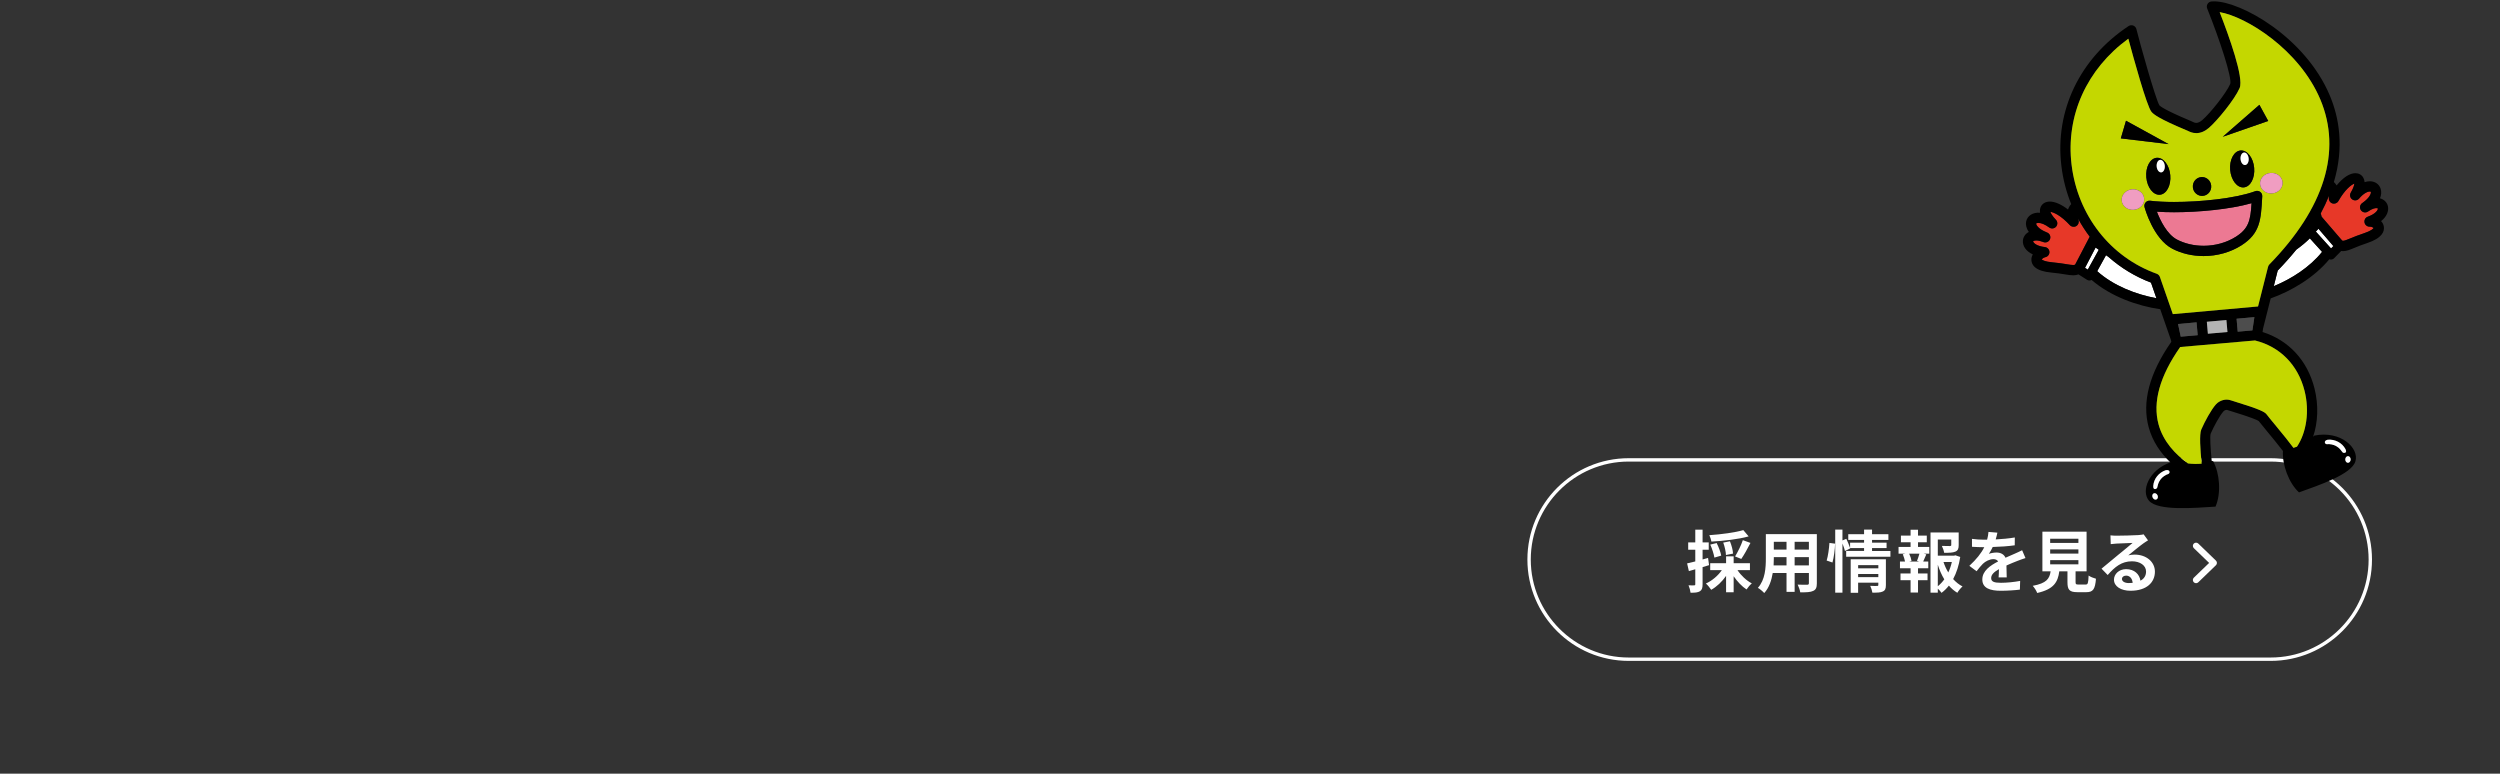 <svg id="a" xmlns="http://www.w3.org/2000/svg" viewBox="0 0 1480 458" width="1480" height="458"><rect x="0" y="0" width="1480" height="458" fill="#333333" stroke="none"/><defs><style>.b{fill:#c4d700;}.b,.c,.d,.e,.f,.g,.h,.i{stroke-width:0px;}.c{fill:#f09dc1;}.d{fill:#e73828;}.e{fill:#ec7993;}.f{fill:#000;}.g{fill:#4d4d4d;}.h{fill:#b3b3b3;}.i{fill:#fff;}</style></defs><path class="i" d="M1344.22,273.25c31.98,0,58,26.02,58,58s-26.02,58-58,58h-380c-31.98,0-58-26.02-58-58s26.02-58,58-58h380M1344.22,271.25h-380c-33.14,0-60,26.86-60,60h0c0,33.14,26.86,60,60,60h380c33.14,0,60-26.86,60-60h0c0-33.14-26.86-60-60-60h0Z"/><path class="i" d="M1011.77,334.57c-1.28.4-2.56.8-3.84,1.16v10.12c0,2.2-.36,3.4-1.56,4.16-1.24.76-2.92.92-5.56.88-.12-1.16-.64-3.12-1.2-4.4,1.44.08,2.84.08,3.32.04.48,0,.68-.16.68-.68v-8.84c-1.32.4-2.64.76-3.8,1.08l-1.04-4.56c1.36-.28,3.04-.72,4.84-1.16v-6.92h-4.2v-4.36h4.2v-7.52h4.32v7.52h3.64v4.36h-3.64v5.76l3.24-.92.6,4.28ZM1028.6,337.53c2.08,3.16,5.28,6.16,8.48,7.84-1.04.84-2.4,2.48-3.12,3.6-2.76-1.8-5.48-4.68-7.64-7.84v9.48h-4.48v-9.68c-2.36,3.4-5.52,6.4-8.8,8.24-.76-1.12-2.12-2.84-3.16-3.72,3.64-1.64,7.2-4.64,9.44-7.92h-6.88v-4.12h9.4v-4.04h4.48v4.04h9.64v4.12h-7.36ZM1035.2,317.54c-6.16,1.72-14.76,2.68-22.04,3.08-.16-1.08-.76-2.8-1.24-3.8,7.12-.48,15.24-1.56,20.12-3l3.16,3.72ZM1014.92,330.09c-.32-2-1.32-5.2-2.44-7.68l3.76-.96c1.2,2.32,2.36,5.44,2.72,7.48l-4.04,1.16ZM1021.76,328.57c-.04-1.88-.72-4.96-1.6-7.36l3.96-.76c.96,2.32,1.76,5.28,1.84,7.28l-4.2.84ZM1027.16,329.41c1.56-2.52,3.6-6.6,4.6-9.64l4.52,1.64c-1.72,3.4-3.8,7.12-5.44,9.48l-3.68-1.48Z"/><path class="i" d="M1075.58,345.25c0,2.56-.56,3.84-2.16,4.56-1.64.8-4.08.88-7.68.84-.16-1.28-.92-3.32-1.52-4.56,2.24.12,4.88.08,5.6.08.76,0,1.04-.24,1.04-.96v-6h-8.44v11.16h-4.8v-11.16h-8.16c-.72,4.36-2.16,8.76-5.04,11.88-.76-.88-2.68-2.52-3.76-3.08,4.36-4.8,4.72-11.92,4.72-17.52v-14.28h30.19v29.04ZM1057.62,334.73v-4.92h-7.52v.72c0,1.28-.04,2.72-.12,4.2h7.64ZM1050.1,320.73v4.64h7.52v-4.64h-7.52ZM1070.86,320.73h-8.44v4.64h8.44v-4.64ZM1070.86,334.73v-4.92h-8.44v4.92h8.44Z"/><path class="i" d="M1081.38,331.85c.84-2.72,1.44-7.2,1.64-10.44l3.36.44c-.08,3.32-.72,8.08-1.56,11.16l-3.44-1.16ZM1119.13,326.17v3.4h-26.2v-3.4h10.6v-1.72h-8.28l.08.2-3.12,1.52c-.28-1.16-.84-2.84-1.48-4.4v29.08h-4.28v-37.31h4.28v6.4l2.28-.96c.84,1.72,1.76,3.96,2.24,5.44v-3.16h8.28v-1.6h-9.36v-3.4h9.36v-2.72h4.72v2.72h9.68v3.4h-9.68v1.6h8.6v3.2h-8.6v1.72h10.88ZM1116.45,346.33c0,2.08-.4,3.2-1.84,3.84-1.4.68-3.4.68-6.16.68-.16-1.16-.72-2.88-1.28-4.04,1.64.12,3.52.08,4.04.08.56,0,.76-.16.76-.64v-1.32h-11.96v6h-4.4v-19.84h20.84v15.24ZM1100.02,334.57v1.88h11.96v-1.88h-11.96ZM1111.97,341.65v-1.84h-11.96v1.84h11.96Z"/><path class="i" d="M1135.46,323.77h6.68v4h-3.32l1.56.4c-.68,1.48-1.28,3.04-1.84,4.24h3v4h-6.08v3.08h5.64v4h-5.64v7.28h-4.4v-7.28h-5.96v-4h5.96v-3.08h-6.28v-4h3c-.24-1.28-.76-2.96-1.32-4.28l1.44-.36h-3.96v-4h7.12v-2.76h-5.72v-3.92h5.72v-3.48h4.4v3.48h5.2v3.92h-5.2v2.76ZM1134.86,332.05c.48-1.2,1.08-2.92,1.44-4.28h-6.08c.68,1.44,1.24,3.16,1.4,4.28l-1.28.36h5.8l-1.28-.36ZM1160.46,329.73c-.76,4.84-2.16,9.32-4.2,13.08,1.64,1.8,3.48,3.32,5.56,4.36-1.04.88-2.4,2.56-3.08,3.76-1.88-1.12-3.52-2.56-5-4.24-1.28,1.64-2.72,3.08-4.36,4.28-.52-.8-1.36-1.72-2.2-2.48v2.36h-4.32v-35.63h16.68v7.52c0,2.04-.44,3.2-2,3.84-1.52.64-3.68.68-6.6.68-.2-1.28-.8-2.92-1.36-4.08,1.96.08,4.16.08,4.76.08.6-.04.8-.16.8-.6v-3.28h-7.96v9.56h9.64l.8-.2,2.84,1ZM1147.18,347.05c1.44-1.16,2.72-2.52,3.84-4.08-1.56-2.56-2.84-5.48-3.84-8.64v12.72ZM1150.54,332.69c.72,2.2,1.68,4.28,2.84,6.2.92-1.92,1.64-4.04,2.12-6.2h-4.96Z"/><path class="i" d="M1181.45,319.34c3.8-.2,7.8-.56,11.32-1.16l-.04,4.64c-3.8.56-8.72.88-13.04,1-.68,1.48-1.48,2.92-2.28,4.08,1.04-.48,3.2-.8,4.52-.8,2.44,0,4.44,1.04,5.32,3.08,2.08-.96,3.76-1.64,5.4-2.36,1.56-.68,2.96-1.32,4.44-2.08l2,4.64c-1.28.36-3.4,1.16-4.76,1.68-1.8.72-4.08,1.6-6.52,2.72.04,2.24.12,5.2.16,7.04h-4.8c.12-1.2.16-3.12.2-4.88-3,1.72-4.6,3.28-4.6,5.28,0,2.2,1.88,2.8,5.8,2.8,3.4,0,7.84-.44,11.36-1.12l-.16,5.16c-2.64.36-7.56.68-11.32.68-6.28,0-10.92-1.52-10.92-6.68s4.8-8.32,9.36-10.68c-.6-1-1.68-1.36-2.8-1.36-2.24,0-4.72,1.28-6.24,2.76-1.2,1.2-2.36,2.64-3.72,4.4l-4.28-3.2c4.2-3.88,7.04-7.44,8.84-11.04h-.52c-1.64,0-4.56-.08-6.76-.24v-4.68c2.04.32,5,.48,7.04.48h1.92c.44-1.6.72-3.16.8-4.6l5.28.44c-.2,1-.48,2.32-1,4Z"/><path class="i" d="M1234.66,346.05c1.36,0,1.6-.68,1.8-5.32,1,.76,3.12,1.56,4.36,1.88-.52,6.32-1.76,7.96-5.72,7.96h-5.28c-4.76,0-5.88-1.44-5.88-5.92v-6.4h-4.84c-.84,6.36-3.2,10.56-13.08,12.8-.44-1.28-1.72-3.24-2.64-4.24,8.2-1.52,9.92-4.2,10.6-8.56h-4.88v-23.48h26.16v23.48h-6.52v6.36c0,1.28.24,1.44,1.76,1.44h4.16ZM1213.7,321.41h16.72v-2.48h-16.72v2.48ZM1213.7,327.73h16.72v-2.48h-16.72v2.48ZM1213.7,334.09h16.72v-2.48h-16.72v2.48Z"/><path class="i" d="M1253.03,317.13c2.12,0,10.68-.16,12.96-.36,1.64-.16,2.56-.28,3.04-.44l2.6,3.56c-.92.6-1.88,1.16-2.8,1.84-2.16,1.52-6.36,5.04-8.88,7.04,1.32-.32,2.52-.44,3.8-.44,6.8,0,11.96,4.24,11.96,10.08,0,6.32-4.8,11.32-14.48,11.32-5.56,0-9.76-2.56-9.76-6.56,0-3.24,2.92-6.24,7.16-6.24,4.96,0,7.96,3.04,8.52,6.84,2.2-1.16,3.32-3,3.32-5.44,0-3.6-3.6-6.04-8.32-6.04-6.12,0-10.12,3.24-14.4,8.12l-3.64-3.76c2.84-2.28,7.68-6.36,10.04-8.32,2.24-1.84,6.4-5.2,8.36-6.92-2.04.04-7.56.28-9.68.4-1.08.08-2.36.2-3.28.32l-.16-5.2c1.12.16,2.52.2,3.64.2ZM1260.22,345.17c.84,0,1.6-.04,2.32-.12-.24-2.6-1.72-4.28-3.88-4.28-1.52,0-2.48.92-2.48,1.92,0,1.48,1.64,2.48,4.04,2.48Z"/><path class="i" d="M1312.42,333.25c0,.51-.21,1-.58,1.36l-10.46,10.11c-.75.73-1.95.71-2.68-.05-.73-.75-.71-1.95.05-2.68l9.05-8.74-9.05-8.74c-.75-.73-.77-1.93-.05-2.68.73-.75,1.93-.77,2.68-.05l10.46,10.11c.37.36.58.85.58,1.36Z"/><path class="i" d="M1273.39,167.3c-9.36-3.55-17.8-8.71-25.08-15.13-.53-.36-1.05-.73-1.54-1.1l-5.22,9.46c9.51,8.56,22.96,13.81,35.06,16l-3.21-9.23Z"/><path class="i" d="M1374.67,149.12l-7.24-8.02c-2.25,2.26-4.96,4.52-8.01,6.71-3.29,4.05-6.94,8.18-11.01,12.38l-2.33,9.23c10.53-4.32,21.35-11.26,28.6-20.3Z"/><polygon class="i" points="1240.59 146.54 1234.32 158.57 1235.98 159.62 1242.48 147.85 1240.59 146.54"/><path class="d" d="M1223.18,156.36c1.79.29,3.21.52,4.19.52h0c.85,0,1-.12,1.25-.51l8.48-16.27c-2.54-3.36-4.84-6.93-6.87-10.66.07.24.12.48.21.73.5,1.36-.02,2.88-1.26,3.64-1.24.76-2.83.54-3.82-.52-5.42-5.86-9.72-7.68-11.54-7.88.29.85,1.14,2.46,3.27,4.7,1.08,1.14,1.12,2.92.08,4.1-1.04,1.18-2.81,1.37-4.08.44-2.33-1.72-4.65-2.7-6.36-2.7-.79,0-1.28.23-1.31.39-.13.68,1.1,3.17,6.21,5.21l.27.11c1.55.62,2.31,2.38,1.69,3.93-.61,1.55-2.37,2.32-3.92,1.72l-.3-.12c-1.41-.55-2.76-.84-3.87-.84-1.37,0-1.86.44-1.9.52,0,.04.01.25.27.61.36.51,1.93,2.22,6.71,2.78,1.49.17,2.63,1.41,2.68,2.91.05,1.5-1,2.81-2.48,3.09-1.02.19-1.84.91-2.08,1.32.37.33,1.82,1.32,6.36,1.71,3.35.29,5.99.72,8.11,1.06Z"/><polygon class="i" points="1379.99 147.09 1381.36 145.68 1372.52 135.4 1370.98 137.11 1379.99 147.09"/><path class="d" d="M1406.8,123.2c-.73,0-2.3.24-4.67,1.86l-.23.16c-1.38.95-3.26.6-4.21-.78-.95-1.37-.62-3.26.75-4.22l.24-.16h0s.03-.02.03-.02c4.25-2.97,5.1-5.62,4.84-6.43-.06-.19-.43-.22-.64-.22-1.33,0-3.69,1.09-6.31,4.17-1.02,1.2-2.79,1.42-4.07.5-1.28-.91-1.65-2.65-.86-4.01,1.57-2.68,2.03-4.44,2.12-5.33-1.75.6-5.55,3.46-9.44,10.31-.71,1.26-2.22,1.84-3.6,1.38-1.38-.46-2.24-1.82-2.06-3.26.05-.41.06-.8.07-1.18-1.36,3.36-2.97,6.8-4.85,10.31.15.64.31,1.3.5,2l12.02,13.97c.35.32.5.32.65.32.86,0,2.62-.72,4.65-1.56,1.99-.82,4.46-1.84,7.66-2.88,4.34-1.42,5.52-2.71,5.8-3.12-.32-.34-1.22-.81-2.2-.81-1.53.1-2.88-.97-3.17-2.44-.29-1.47.48-2.94,1.89-3.45,4.53-1.63,5.66-3.65,5.9-4.23.17-.41.14-.63.12-.66-.03-.04-.29-.21-.91-.21Z"/><path class="f" d="M1409.63,130.88c3.51-2.77,4.49-6.04,4.07-8.49-.43-2.48-2.25-4.33-4.75-5,.8-1.92.96-3.83.4-5.61-.87-2.76-3.33-4.47-6.44-4.47-1,0-2.03.17-3.07.52-.07-1-.33-1.91-.79-2.69-.95-1.67-2.66-2.62-4.68-2.62-3.38,0-7.36,2.66-11.08,7.24-.28-.47-.6-.9-.95-1.3-.22-.25-.45-.48-.69-.69,6.21-20.77,3.07-38.22-2.41-51.24-14.55-34.57-52.64-55.73-68.53-55.73-.53,0-1.04.03-1.52.07-.95.09-1.81.62-2.31,1.44-.5.82-.58,1.82-.23,2.71,7.46,18.61,14.8,41.01,13.65,44.68-2.43,5.52-11.78,17.26-16.53,21.36-1.3,1.12-2.49,1.69-3.55,1.69-.87,0-1.63-.37-2.3-.7-.22-.11-.42-.21-.6-.29-.16-.07-.48-.21-.94-.4-15.38-6.44-17.71-8.64-17.97-8.95-2.26-3.38-12.12-38.69-13.65-45.15-.23-.97-.91-1.76-1.84-2.13-.92-.36-1.96-.26-2.79.29-28.86,19.09-43.74,50.05-39.79,82.8.95,7.92,2.93,15.5,5.81,22.6-.26.28-.52.58-.75.9-.49.7-.87,1.48-1.13,2.31-3.9-3.02-7.7-4.71-10.76-4.71-2.53,0-4.56,1.2-5.43,3.23-.37.86-.58,1.98-.37,3.38-4.22-.36-7.57,1.77-8.25,5.27-.33,1.73.06,3.92,1.61,6.09-2.26,1.19-3.41,3.27-3.53,5.25-.17,2.93,1.65,6.1,5.89,8.07-.58,1.01-.91,2.15-.85,3.36.15,2.92,2.34,6.57,11.96,7.4,3.12.27,5.64.68,7.66,1.01,2.06.33,3.69.6,5.16.6h0c1.17,0,2.19-.19,3.1-.55l5.06,3.21c.43.27.92.41,1.42.41.22,0,.44-.03.66-.08.22-.06.42-.15.61-.25,11.28,9.74,27.09,15.41,40.65,17.34l6.33,18.19.23,1.09c-12.97,18.62-17.48,35.62-13.41,50.55,2.32,8.51,7.12,15.36,12.87,20.84-13,4.57-17.51,17.06-12.67,22.7,5.29,6.15,26.85,4.28,39.38,3.49,3.43-7.81,2.53-19.75-1.41-26.9-.18-.07-.51-.15-.85-.17-.75-7.78-1.12-14.56-.62-16.09,1.9-4.4,5.35-10.73,7.63-13.28.54-.61,1.65-.98,2.19-.78.17.06.86.28,1.9.6,12.46,3.81,15.85,5.34,16.73,5.94.99,1.3,2.79,3.49,5.05,6.22,2.4,2.91,6.4,7.75,9.29,11.51-.48,8.07,3.41,18.91,9.51,24.53,11.8-4.28,31.01-10.62,33.4-18.38,2.37-7.72-8.59-18.45-24.32-15.25-.23.24-.48.48-.73.72,2.89-8.57,3.32-18.72.83-28.64-4.15-16.53-15.28-28.54-30.75-33.4l.31-2.09,4.5-17.8c12.37-4.4,25.8-12.38,34.72-23.18.28.11.57.18.88.18h.05c.71,0,1.4-.29,1.9-.79l4.21-4.29c.34.05.69.1,1.05.1,2.06,0,4.12-.85,6.96-2.02,1.9-.78,4.25-1.75,7.23-2.72,9.07-2.96,10.44-6.97,9.99-9.8-.2-1.25-.79-2.33-1.61-3.21ZM1390.02,270.02c.88.02,1.58.91,1.57,2-.01,1.09-.74,1.97-1.62,1.96-.88-.01-1.58-.91-1.57-2,.01-1.09.74-1.97,1.62-1.96ZM1378.06,260.3c4.28-.35,8.48,1.79,10.47,5.59,1.3,2.47-1.18,2.53-1.74,1.86-.77-.93-1.6-2.47-3.86-3.72-1.48-.82-3.72-1.26-5.3-1.08-1.37.17-2.31-2.14.43-2.66ZM1407.58,124.07c-.24.58-1.37,2.6-5.9,4.23-1.41.51-2.18,1.97-1.89,3.45.29,1.47,1.65,2.54,3.17,2.44.98,0,1.89.48,2.2.81-.28.41-1.46,1.7-5.8,3.12-3.19,1.05-5.67,2.06-7.66,2.88-2.03.84-3.78,1.56-4.65,1.56-.15,0-.3,0-.65-.32l-12.02-13.97c-.19-.7-.36-1.36-.5-2,1.88-3.51,3.49-6.95,4.85-10.31,0,.38-.02.77-.07,1.18-.18,1.44.68,2.8,2.06,3.26,1.38.46,2.88-.12,3.6-1.38,3.89-6.85,7.69-9.7,9.44-10.31-.08.89-.55,2.65-2.12,5.33-.79,1.36-.42,3.1.86,4.01,1.28.91,3.05.7,4.07-.5,2.63-3.07,4.98-4.17,6.31-4.17.21,0,.58.03.64.22.26.81-.6,3.46-4.84,6.43l-.03.02h0s-.24.17-.24.17c-1.37.96-1.7,2.84-.75,4.22.95,1.37,2.83,1.72,4.21.78l.23-.16c2.37-1.62,3.94-1.86,4.67-1.86.61,0,.88.17.91.21.02.04.05.26-.12.66ZM1359.81,264.41c-.72.28-1.41.52-2.08.71-2.23-3.08-5.73-7.4-10.83-13.57-2.24-2.7-4.17-5.04-5.02-6.19-1.03-1.38-3.13-2.84-19.67-7.9-.82-.25-1.38-.42-1.55-.48-2.92-1.09-6.65-.04-8.85,2.42-2.82,3.16-6.57,10.05-8.67,14.92-1.18,2.74-.59,11.94.24,20.15-2.41.24-5.31.21-8.11-.13-7.4-5.33-14.63-12.88-17.4-23.08-3.6-13.21.72-28.62,12.8-45.84l44.32-3.88c14.78,3.63,25.47,14.49,29.32,29.82,3.01,11.99,1.13,24.67-4.49,33.04ZM1300.37,190.82l.66,7.61-10.05.88-1.59-7.5,10.97-.98ZM1318.02,189.49l.62,7.08-11.58,1.01-.62-7.08,11.58-1.02ZM1324.72,196.36l-.67-7.67,10.55-.95-1.17,7.85-8.71.77ZM1336.76,181.45l-50.44,4.54-7.66-22.03c-.3-.87-.98-1.55-1.84-1.86-27.5-9.87-46.84-34.62-50.45-64.59-3.5-29.07,9.01-56.65,33.61-74.57,2.95,11.02,10.85,39.79,13.67,43.26,1.29,1.58,4.77,4.24,20.38,10.79.41.17.7.29.84.35.11.05.23.11.36.17,1.01.5,2.7,1.33,4.98,1.33,2.56,0,5.09-1.07,7.52-3.16,4.84-4.18,15.1-16.63,18.12-23.51,2.64-6-6.3-30.81-11.82-44.97,15.72,2.65,47.18,22.21,59.6,51.7,12.86,30.54,2.43,64.3-30.15,97.65-.38.38-.64.86-.77,1.38l-5.95,23.55ZM1210.79,152.27c1.48-.28,2.53-1.59,2.48-3.09-.05-1.5-1.19-2.74-2.68-2.91-4.78-.56-6.35-2.27-6.71-2.78-.25-.36-.27-.58-.27-.61.04-.09.53-.52,1.9-.52,1.11,0,2.46.3,3.87.84l.3.12c1.55.6,3.31-.16,3.92-1.72.61-1.55-.14-3.31-1.69-3.93l-.27-.11c-5.11-2.04-6.34-4.54-6.21-5.21.03-.16.52-.39,1.31-.39,1.71,0,4.03.98,6.36,2.7,1.27.93,3.04.74,4.08-.44,1.04-1.18,1.01-2.96-.08-4.1-2.13-2.24-2.99-3.85-3.27-4.7,1.81.2,6.12,2.01,11.54,7.88.99,1.06,2.58,1.28,3.82.52,1.23-.76,1.76-2.28,1.26-3.64-.09-.25-.14-.49-.21-.73,2.03,3.74,4.33,7.3,6.87,10.66l-8.48,16.27c-.25.39-.4.51-1.25.51h0c-.98,0-2.39-.23-4.19-.52-2.12-.34-4.76-.77-8.11-1.06-4.54-.39-5.99-1.38-6.36-1.71.24-.4,1.05-1.13,2.08-1.32ZM1235.98,159.62l-1.66-1.05,6.27-12.02,1.89,1.31-6.5,11.77ZM1246.76,151.08c.5.37,1.01.73,1.54,1.1,7.28,6.42,15.72,11.58,25.08,15.13l3.21,9.23c-12.1-2.19-25.55-7.44-35.06-16l5.22-9.46ZM1370.98,137.11l1.54-1.7,8.84,10.28-1.38,1.4-9.01-9.98ZM1348.4,160.18c4.07-4.2,7.73-8.33,11.01-12.38,3.06-2.19,5.76-4.45,8.01-6.71l7.24,8.02c-7.25,9.04-18.08,15.98-28.6,20.3l2.33-9.23ZM1276.63,295.67c-.8.36-1.82-.15-2.27-1.15-.45-.99-.17-2.1.63-2.46.8-.36,1.82.15,2.27,1.15.45,1,.17,2.1-.64,2.46ZM1283.53,280.64c-1.53.45-3.39,1.76-4.43,3.1-1.57,2.05-1.71,3.79-2.05,4.95-.24.84-2.54,1.77-2.34-1.01.3-4.28,3.3-7.92,7.35-9.31,2.72-.63,2.79,1.87,1.46,2.27Z"/><path class="b" d="M1334.99,201.56l-44.32,3.88c-12.08,17.21-16.4,32.63-12.8,45.84,2.78,10.2,10,17.75,17.4,23.08,2.8.33,5.7.37,8.11.13-.83-8.21-1.42-17.42-.24-20.15,2.1-4.87,5.85-11.76,8.67-14.92,2.2-2.47,5.93-3.51,8.85-2.42.17.06.73.23,1.55.48,16.54,5.06,18.64,6.52,19.67,7.9.85,1.15,2.78,3.49,5.02,6.19,5.09,6.17,8.59,10.49,10.83,13.57.66-.2,1.36-.43,2.08-.71,5.63-8.36,7.51-21.04,4.49-33.04-3.85-15.33-14.53-26.19-29.32-29.82Z"/><path class="b" d="M1342.71,157.9c.13-.52.4-1,.77-1.38,32.58-33.35,43.01-67.11,30.15-97.65-12.41-29.49-43.88-49.06-59.6-51.7,5.52,14.16,14.46,38.97,11.82,44.97-3.02,6.88-13.28,19.33-18.12,23.51-2.43,2.1-4.96,3.16-7.52,3.16-2.28,0-3.97-.83-4.98-1.33-.13-.06-.26-.13-.36-.17-.14-.06-.43-.18-.84-.35-15.62-6.54-19.1-9.2-20.38-10.79-2.81-3.46-10.72-32.24-13.67-43.26-24.6,17.92-37.12,45.5-33.61,74.57,3.61,29.97,22.94,54.73,50.45,64.59.86.32,1.54,1,1.84,1.86l7.66,22.03,50.44-4.54,5.95-23.55ZM1351.28,107.86c.29,3.35-2.45,6.32-6.12,6.64-3.68.32-6.89-2.13-7.19-5.48-.29-3.35,2.45-6.32,6.13-6.65,3.68-.32,6.89,2.14,7.18,5.48ZM1337.56,62.05l5.22,9.56-26.9,9.36,21.68-18.92ZM1328.33,110.94c-3.92.34-7.53-4.27-8.06-10.31-.53-6.03,2.22-11.2,6.15-11.55,3.92-.34,7.53,4.27,8.06,10.31.53,6.04-2.22,11.21-6.15,11.55ZM1303.12,104.84c3-.26,5.65,2.01,5.91,5.08.27,3.07-1.94,5.77-4.94,6.04-2.99.26-5.64-2.01-5.91-5.09-.27-3.07,1.94-5.77,4.94-6.03ZM1278.67,115.28c-3.93.34-7.54-4.27-8.06-10.31-.53-6.03,2.22-11.21,6.14-11.55,3.93-.35,7.53,4.27,8.06,10.31.53,6.04-2.22,11.21-6.14,11.55ZM1258.59,71.47l25.21,13.85-28.28-3.4,3.07-10.45ZM1269.35,117.56c.29,3.35-2.45,6.32-6.12,6.64-3.68.32-6.89-2.13-7.19-5.48-.29-3.35,2.45-6.32,6.13-6.65,3.67-.32,6.89,2.14,7.18,5.48ZM1304.52,151.58c-6.62,0-13-1.5-18.47-4.33-11.27-5.84-16.27-23.85-16.48-24.62-.27-.98-.03-2.03.64-2.79.67-.76,1.67-1.14,2.68-1.02,3.75.48,8.65.74,14.17.74,15.29,0,36.1-1.98,48.11-6.39.96-.35,2.03-.2,2.85.41.82.61,1.28,1.59,1.23,2.6l-.03.59c-.73,13.32-1.17,21.36-12.25,28.45-6.41,4.1-14.39,6.36-22.45,6.36Z"/><path class="e" d="M1332.93,120.28c-12.91,3.69-31.72,5.36-45.87,5.36-3.69,0-7.13-.11-10.18-.33,1.97,5.13,5.96,13.44,11.96,16.54,4.61,2.39,10.04,3.65,15.68,3.65,6.92,0,13.72-1.92,19.18-5.4,7.57-4.83,8.59-9.62,9.23-19.83Z"/><path class="f" d="M1339.21,116.78l.03-.59c.06-1.02-.41-2-1.23-2.6-.82-.61-1.89-.76-2.85-.41-12,4.41-32.81,6.39-48.11,6.39-5.52,0-10.42-.25-14.17-.74-1.01-.13-2.01.25-2.68,1.02-.67.76-.91,1.81-.64,2.79.21.77,5.21,18.78,16.48,24.62,5.47,2.84,11.86,4.33,18.47,4.33,8.06,0,16.03-2.26,22.45-6.36,11.08-7.08,11.52-15.13,12.25-28.45ZM1304.52,145.51c-5.65,0-11.07-1.26-15.68-3.65-6-3.1-9.98-11.41-11.96-16.54,3.05.21,6.49.33,10.18.33,14.15,0,32.96-1.67,45.87-5.36-.64,10.2-1.67,14.99-9.23,19.83-5.45,3.49-12.26,5.4-19.18,5.4Z"/><path class="i" d="M1377.63,262.96c1.58-.19,3.82.26,5.3,1.08,2.25,1.25,3.08,2.79,3.86,3.72.56.67,3.03.61,1.74-1.86-1.99-3.8-6.19-5.95-10.47-5.59-2.74.52-1.8,2.84-.43,2.66Z"/><path class="i" d="M1389.97,273.98c.88,0,1.6-.87,1.62-1.96.02-1.09-.69-1.99-1.57-2-.88,0-1.6.87-1.62,1.96-.01,1.09.69,1.99,1.57,2Z"/><path class="i" d="M1282.07,278.37c-4.06,1.39-7.05,5.03-7.35,9.31-.2,2.78,2.1,1.85,2.34,1.01.34-1.16.48-2.9,2.05-4.95,1.03-1.35,2.9-2.65,4.43-3.1,1.33-.4,1.26-2.9-1.46-2.27Z"/><path class="i" d="M1274.99,292.07c-.8.36-1.09,1.46-.63,2.46.45,1,1.47,1.51,2.27,1.15.8-.36,1.09-1.46.64-2.46-.45-1-1.46-1.51-2.27-1.15Z"/><path class="f" d="M1276.75,93.42c-3.92.34-6.67,5.52-6.14,11.55.53,6.04,4.13,10.65,8.06,10.31,3.92-.35,6.68-5.52,6.14-11.55-.53-6.04-4.14-10.65-8.06-10.31ZM1279.47,102.05c-1.33.11-2.56-1.45-2.73-3.5-.18-2.05.75-3.8,2.08-3.92,1.33-.12,2.55,1.45,2.73,3.5.18,2.05-.75,3.8-2.08,3.92Z"/><polygon class="f" points="1258.59 71.47 1255.53 81.92 1283.81 85.32 1258.59 71.47"/><polygon class="f" points="1337.56 62.05 1315.88 80.97 1342.78 71.61 1337.56 62.05"/><path class="i" d="M1278.82,94.64c-1.33.12-2.26,1.87-2.08,3.92.18,2.05,1.4,3.61,2.73,3.5,1.33-.12,2.26-1.87,2.08-3.92-.18-2.05-1.4-3.61-2.73-3.5Z"/><path class="f" d="M1304.09,115.95c3-.26,5.21-2.96,4.94-6.04-.27-3.06-2.91-5.34-5.91-5.08-3,.26-5.21,2.96-4.94,6.03.27,3.07,2.91,5.35,5.91,5.09Z"/><path class="f" d="M1326.41,89.08c-3.92.34-6.67,5.52-6.15,11.55.53,6.04,4.14,10.65,8.06,10.31,3.92-.34,6.68-5.52,6.15-11.55-.53-6.03-4.14-10.65-8.06-10.31ZM1329.13,97.7c-1.33.12-2.55-1.45-2.73-3.49-.18-2.04.75-3.8,2.08-3.92,1.33-.12,2.55,1.45,2.73,3.5.18,2.05-.75,3.8-2.08,3.91Z"/><path class="i" d="M1328.48,90.29c-1.33.12-2.26,1.87-2.08,3.92.18,2.05,1.4,3.61,2.73,3.49,1.33-.11,2.27-1.87,2.08-3.91-.18-2.05-1.4-3.61-2.73-3.5Z"/><path class="c" d="M1256.04,118.72c.29,3.35,3.51,5.8,7.19,5.48,3.67-.32,6.42-3.29,6.12-6.64-.29-3.35-3.51-5.8-7.18-5.48-3.67.33-6.42,3.3-6.13,6.65Z"/><path class="c" d="M1337.97,109.02c.29,3.35,3.51,5.8,7.19,5.48,3.68-.32,6.42-3.3,6.12-6.64-.29-3.35-3.51-5.81-7.18-5.48-3.68.33-6.42,3.3-6.13,6.65Z"/><polygon class="g" points="1334.6 187.74 1324.05 188.69 1324.72 196.36 1333.43 195.59 1334.6 187.74"/><polygon class="g" points="1290.99 199.31 1301.03 198.43 1300.37 190.82 1289.4 191.81 1290.99 199.31"/><rect class="h" x="1306.73" y="189.99" width="11.63" height="7.11" transform="translate(-11.87 115.1) rotate(-5)"/></svg>
